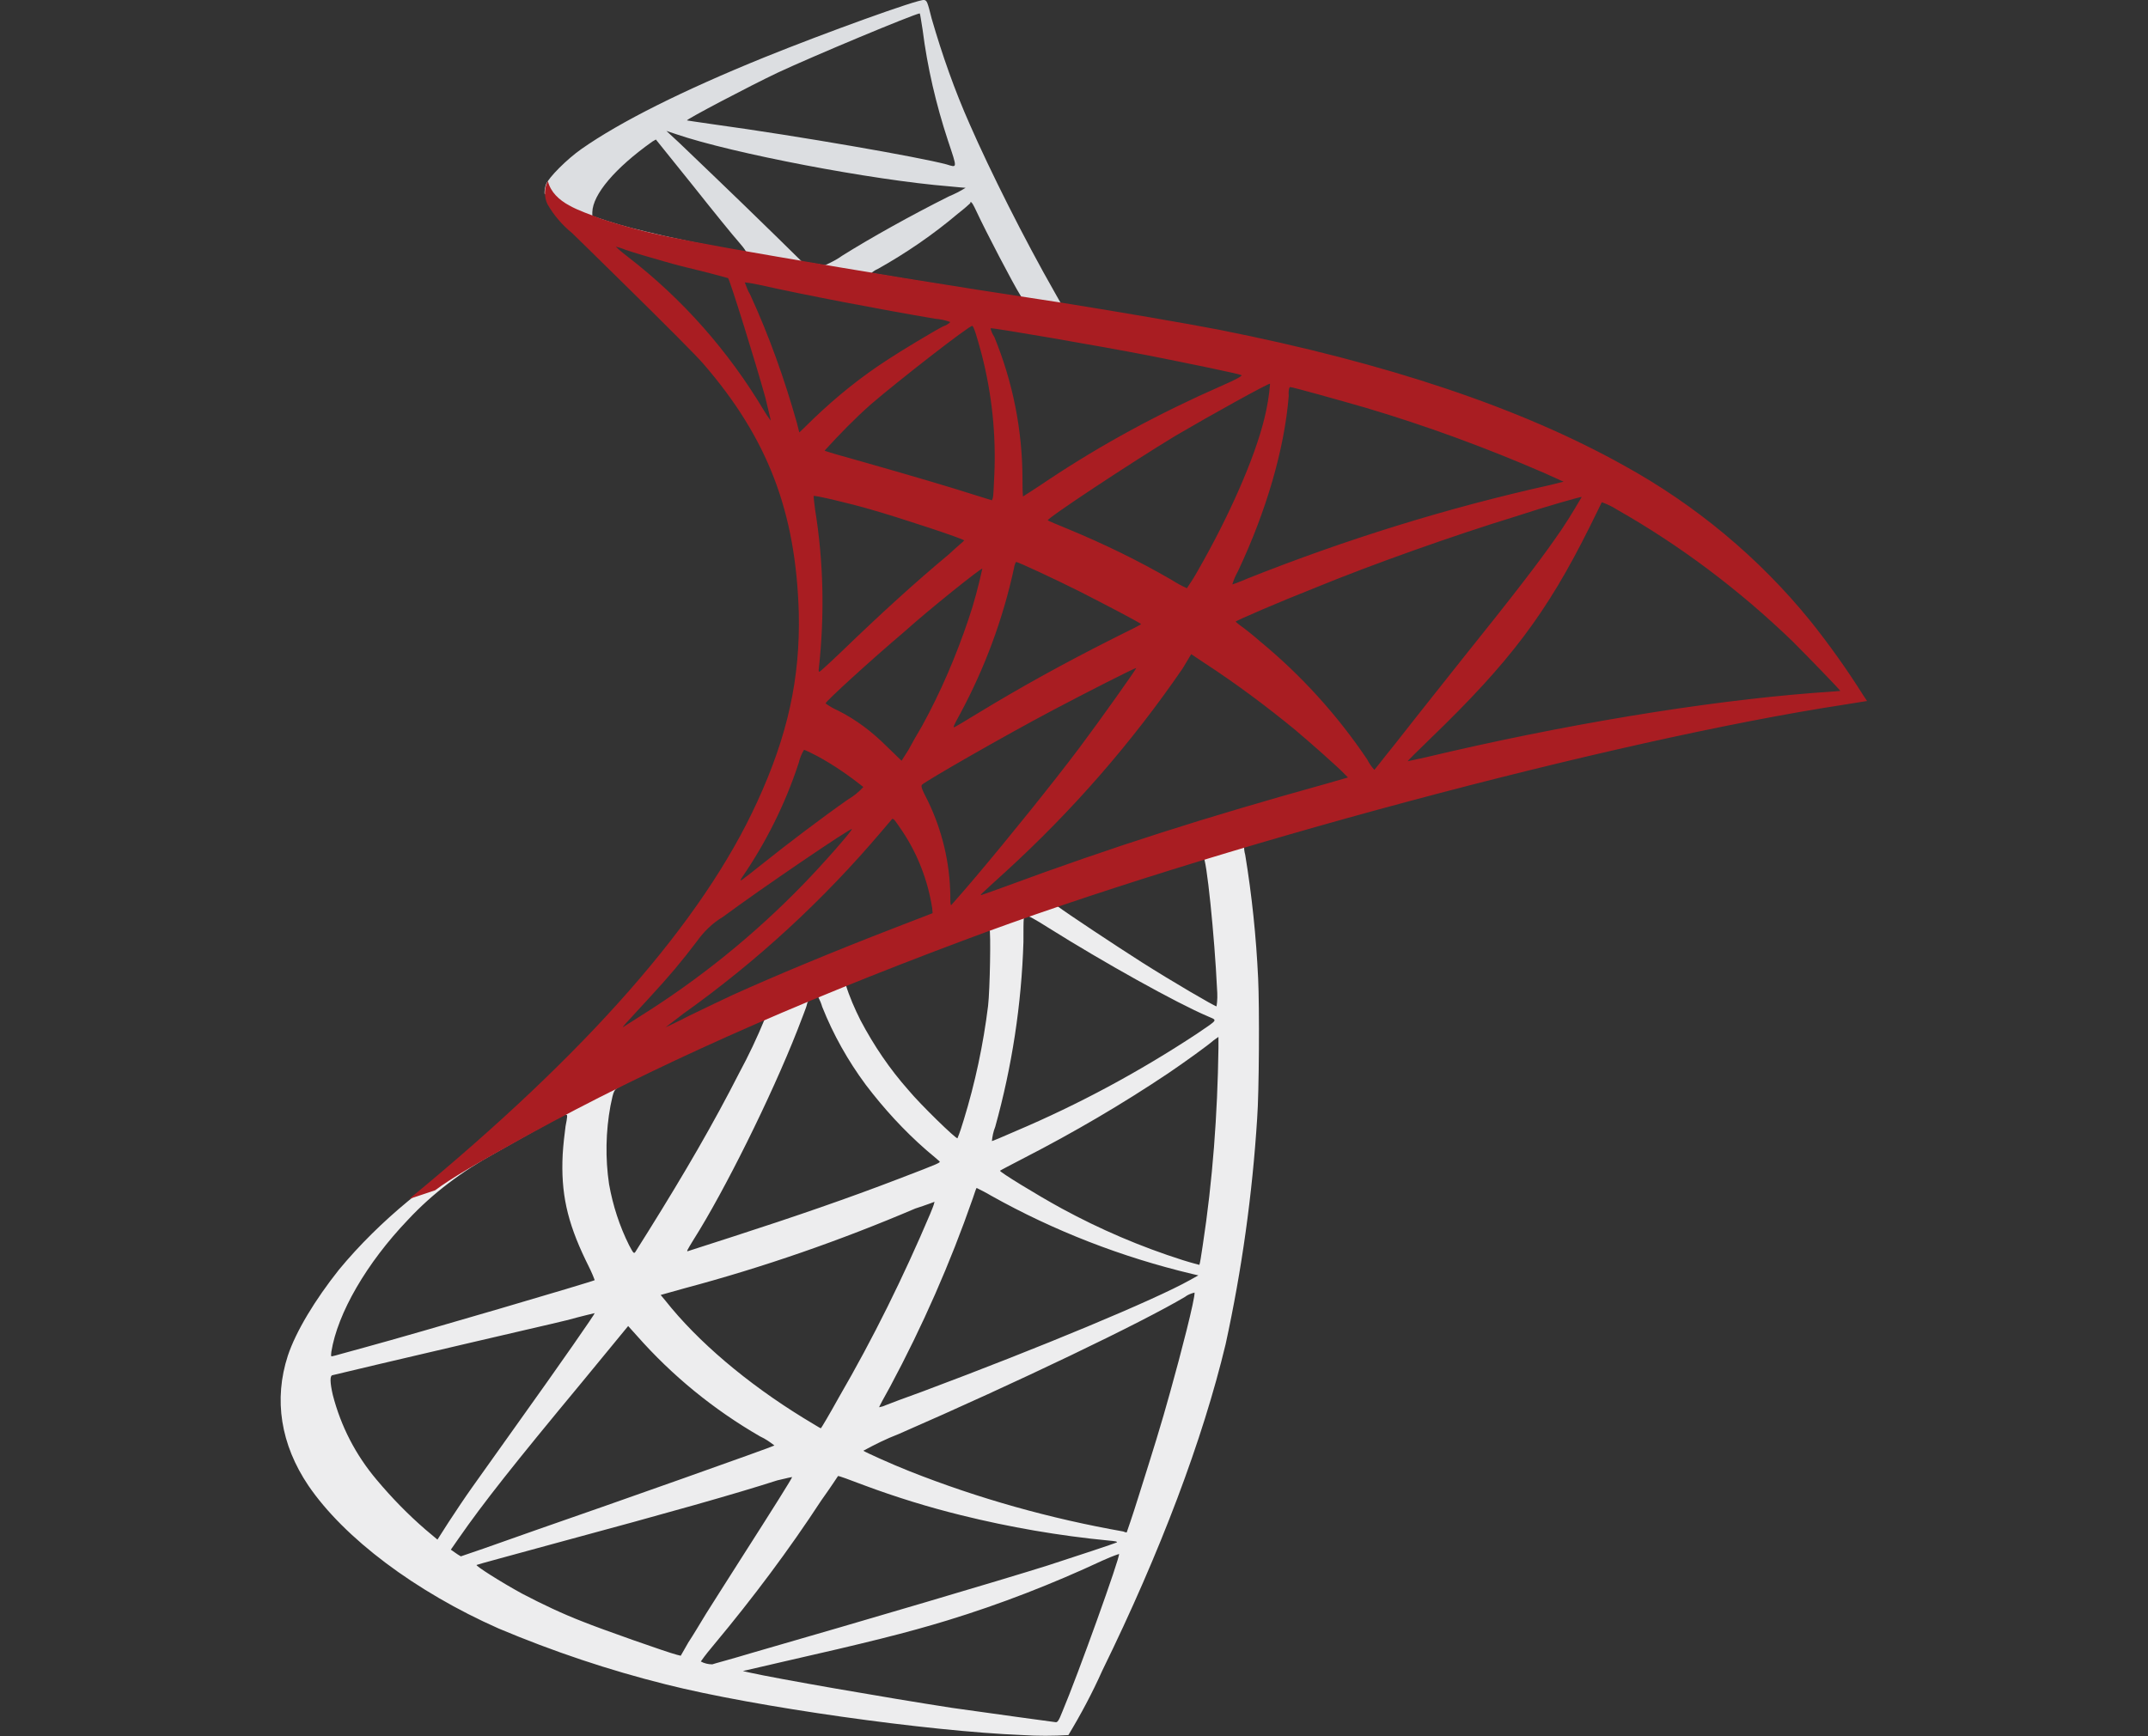 <?xml version="1.0" encoding="utf-8"?>
<!-- Generator: Adobe Illustrator 24.1.2, SVG Export Plug-In . SVG Version: 6.00 Build 0)  -->
<svg version="1.1" id="microsoft-sql-server" xmlns="http://www.w3.org/2000/svg" xmlns:xlink="http://www.w3.org/1999/xlink"
	 x="0px" y="0px" viewBox="0 0 449.4 363.3" style="enable-background:new 0 0 449.4 363.3;" xml:space="preserve">
<rect x="0" y="0" width="449.4" height="363.3" fill="#333333" stroke="none"/>
<style type="text/css">
	.st0{fill:url(#Path_3965_1_);}
	.st1{fill:url(#Path_3966_1_);}
	.st2{fill:url(#Path_3967_1_);}
</style>
<g id="Group_1712" transform="translate(161.723 -0.001)">
	
		<linearGradient id="Path_3965_1_" gradientUnits="userSpaceOnUse" x1="-86.271" y1="464.534" x2="-84.791" y2="463.579" gradientTransform="matrix(144.186 0 0 -132.135 11720.124 61197.441)">
		<stop  offset="0" style="stop-color:#909CA9"/>
		<stop  offset="1" style="stop-color:#EDEDEE"/>
	</linearGradient>
	<path id="Path_3965" class="st0" d="M106.6,169.6l-72.8,23.8l-63.3,27.9l-17.7,4.7c-4.5,4.3-9.2,8.6-14.4,13
		c-5.6,4.8-10.8,9.2-14.8,12.4c-5.2,4.3-10.1,9.1-14.4,14.3c-5,6.3-9,12.9-10.7,18c-3,9.2-1.5,18.6,4.3,27.2
		c7.5,11,22.4,22.2,39.8,29.9c11.4,4.8,23,8.7,35,11.7c18.6,4.7,54.7,9.8,74.6,10.6c3.2,0.2,6.4,0.2,9.6,0c2.6-4.3,5-8.8,7.1-13.5
		c12.2-24.9,21-48.3,25.8-68.3c3.4-15.6,5.6-31.4,6.6-47.3c0.4-5.3,0.5-23.2,0.2-29.3c-0.4-8.6-1.3-17.3-2.7-25.8
		c-0.2-0.7-0.3-1.5-0.2-2.3c0.2-0.2,0.9-0.4,9.8-3L106.6,169.6L106.6,169.6L106.6,169.6z M90,179.3c0.7,0,2.4,16.9,2.9,27.6
		c0.1,1.2,0.1,2.5-0.1,3.7c-0.4,0-9.3-5.2-15.6-9.2c-5.5-3.5-15.9-10.4-17.6-11.7c-0.6-0.4-0.5-0.4,4-2
		C71.2,185.2,89.4,179.3,90,179.3L90,179.3z M52.9,191.6c0.5,0,1.8,0.7,4.8,2.6c11.3,7.1,26.7,15.7,33.3,18.5c2,0.9,2.3,0.5-2.4,3.7
		c-12,7.9-24.6,14.7-37.8,20.3c-2.7,1.2-4.9,2.1-5,2.1c0.1-1,0.3-2,0.7-3c3.5-12.6,5.5-25.6,5.9-38.7
		C52.4,191.7,52.4,191.7,52.9,191.6C52.8,191.6,52.8,191.6,52.9,191.6L52.9,191.6z M45.3,194.5c0.3,0.3,0.1,12.6-0.3,16
		c-1,8.1-2.7,16.1-5.1,23.9c-0.4,1.3-0.8,2.6-1.3,3.8c-0.2,0.3-7.8-7.1-10.2-10c-4-4.5-7.3-9.4-10.1-14.7c-1.2-2.4-2.3-4.9-3.1-7.5
		C16.1,205.5,45,194.2,45.3,194.5L45.3,194.5z M9.3,208.6c0.1,0,0.1,0,0.2,0.1c0.3,0.6,0.6,1.3,0.8,2c2.3,5.8,5.4,11.3,9.1,16.3
		c3.8,5,8,9.6,12.7,13.7c1.3,1.1,2.5,2.1,2.7,2.3c0.3,0.3,0.4,0.3-8.5,3.7c-10.4,4-21.7,7.9-34.7,12.1c-3.1,1-6.2,2-9.3,3
		c-0.5,0.2-0.3-0.1,1.1-2.4c6.4-10.1,16.2-29.8,21.7-43.8c0.9-2.4,1.9-4.8,2-5.4c0.1-0.6,0.6-1.2,1.2-1.4
		C8.7,208.7,9,208.6,9.3,208.6L9.3,208.6z M-1.7,213.2c-1.6,3.9-3.4,7.7-5.4,11.4c-5.3,10.4-11.2,20.6-19,33.1
		c-1.3,2.1-2.6,4.1-2.7,4.3c-0.3,0.4-0.4,0.3-1.3-1.4c-2-4-3.4-8.3-4.2-12.8c-0.8-5.4-0.7-11,0.3-16.4c0.7-3.4,0.7-3.4,2.3-4.2
		C-24.7,223.6-1.9,212.9-1.7,213.2L-1.7,213.2z M93.2,217v2.3C93,233.2,92,247,89.9,260.7c-0.3,2.1-0.6,3.9-0.7,4c0,0-1.6-0.4-3.5-1
		c-8.8-2.8-17.2-6.4-25.3-10.8c-5.3-2.9-13.1-7.7-12.9-7.9c0.1-0.1,2.4-1.3,5.1-2.7c10.3-5.3,20.4-11.2,30.1-17.7
		c3.4-2.3,8.4-5.9,9.5-6.9L93.2,217L93.2,217z M-43.2,233.3c0.2,0,0.2,0.4-0.2,2.4c-0.2,1.4-0.5,4.1-0.6,5.9c-0.4,8,0.9,14,4.8,22.1
		c0.7,1.4,1.4,2.8,1.9,4.2c-0.4,0.3-36.8,11-48.2,14.1c-3.4,0.9-6.4,1.8-6.6,1.8c-0.4,0.1-0.4,0.1-0.3-0.9c1.3-8.1,7.4-18.6,16-27.6
		c5.2-5.6,11.4-10.2,18.1-13.9c5.6-3.2,14.2-8,14.9-8.2C-43.3,233.3-43.3,233.3-43.2,233.3L-43.2,233.3z M42.6,248.6
		c1,0.5,2,1,3,1.6c13.2,7.4,27.4,12.9,42.1,16.4l1.3,0.3l-1.8,1c-7.3,4.1-31.3,14.1-55.9,23.3c-3.6,1.3-7.1,2.6-7.8,2.9
		c-0.4,0.2-0.8,0.3-1.3,0.4c0-0.1,1-2,2.3-4.3c6.8-12.7,12.6-25.9,17.3-39.4C42.2,249.6,42.5,248.7,42.6,248.6z M33.8,251.5
		c-0.2,0.9-0.6,1.7-0.9,2.5c-5.6,13.2-11.9,26-19.1,38.4c-2,3.6-3.7,6.5-3.8,6.5c-0.1,0-1.7-1-3.7-2.2c-11.7-7.2-22-15.9-28.8-24.5
		l-1-1.2l5-1.4c16.5-4.4,32.6-10,48.3-16.7C32,252.2,33.8,251.5,33.8,251.5z M88.2,270.5L88.2,270.5c0.1,1.3-2.8,12.6-5.1,20.8
		c-1.9,6.9-3.6,12.3-6.6,21.8c-1.3,4.2-2.5,7.6-2.5,7.6c-0.2,0-0.5-0.1-0.7-0.2c-15.3-2.7-30.3-6.9-44.7-12.6
		c-3.8-1.5-9.3-4-9.7-4.3c2.4-1.3,4.8-2.5,7.4-3.5c25-10.9,51-23.4,59.9-28.7C86.7,271,87.4,270.7,88.2,270.5z M-37.3,274.8
		c0.1,0.1-6.9,10.2-16.7,23.9c-3.4,4.8-7.4,10.4-8.9,12.5s-3.7,5.4-5,7.4l-2.3,3.6l-2.5-2.1c-3.7-3.2-7.1-6.7-10.2-10.4
		c-4.4-5.2-7.5-11.2-9.2-17.8c-0.6-2.6-0.6-4-0.1-4.1c0.8-0.2,15.5-3.7,29.3-6.9c7.6-1.8,16.5-3.8,19.7-4.6
		C-39.9,275.4-37.3,274.8-37.3,274.8z M-30.3,277.5l1.8,2c7.4,8.4,16.1,15.5,25.8,21.1c1.1,0.5,2.1,1.2,3,1.9
		c-0.4,0.3-34,12.2-49.6,17.6c-8.7,3.1-15.9,5.6-16,5.6c-0.4-0.2-0.8-0.5-1.1-0.7l-1-0.7l1.6-2.3c5.2-7.5,11.7-15.7,25.8-32.7
		L-30.3,277.5z M13.6,308.9c0.1-0.1,2.5,0.8,5.4,1.9c6.7,2.5,13.5,4.6,20.4,6.3c10.1,2.5,20.5,4.3,30.9,5.3c1.2,0.1,1.9,0.2,1.6,0.4
		c-0.4,0.2-8.5,2.9-14.4,4.8c-9.5,3-38.3,11.5-61.9,18.3c-4.3,1.3-8.1,2.3-8.3,2.4c-0.8,0-1.7-0.2-2.4-0.6c0.9-1.3,1.9-2.5,2.9-3.7
		c8-9.6,15.5-19.6,22.3-30C12.1,311.2,13.6,308.9,13.6,308.9L13.6,308.9z M4,309.1c0.1,0.1-3.8,6.3-10.7,17.1
		c-2.9,4.6-6.2,9.7-7.3,11.5c-1.1,1.8-2.7,4.5-3.7,6l-1.6,2.8l-0.8-0.2c-2-0.5-15.9-5.4-19.6-6.9c-4.4-1.7-8.6-3.7-12.8-5.9
		c-4.4-2.4-9.9-5.9-9.5-6c0.1-0.1,7.6-2.1,16.7-4.6c24.1-6.5,37.5-10.3,46.2-13.1C1.9,309.6,2.9,309.3,4,309.1L4,309.1z M72.4,325.2
		L72.4,325.2c0.3,0.5-8.6,25.3-11.9,33.1c-0.7,1.8-1,2.2-1.4,2.1c-0.9-0.1-13.9-1.9-21.7-3C23.8,355.3,0.8,351.3-5,350l-1.3-0.3
		l8.2-1.9c17.6-4,26.1-6.1,34.6-8.7c11.1-3.4,21.9-7.6,32.4-12.5C70,326.1,71.2,325.6,72.4,325.2L72.4,325.2z"/>
	
		<linearGradient id="Path_3966_1_" gradientUnits="userSpaceOnUse" x1="-94.771" y1="460.201" x2="-92.582" y2="460.201" gradientTransform="matrix(78.363 0 0 -46.927 6444.334 21630.213)">
		<stop  offset="0" style="stop-color:#939FAB"/>
		<stop  offset="1" style="stop-color:#DCDEE1"/>
	</linearGradient>
	<path id="Path_3966" class="st1" d="M31.6,0C30.4-0.2,10.8,6.9-1.8,12c-17,6.9-30.2,13.5-38.3,19.2c-3,2.1-6.8,5.9-7.4,7.4
		c-0.2,0.6-0.3,1.2-0.3,1.9l7.4,7l17.5,5.6l41.7,7.5l47.7,8.2l0.5-4.1c-0.2,0-0.3-0.1-0.4-0.1l-6.3-1l-1.3-2.3
		c-6.5-11.4-13.6-25.6-17.8-35.2c-3.2-7.2-5.8-14.6-8-22.2C32.3,0.3,32.2,0.1,31.6,0L31.6,0L31.6,0z M30.7,2.8L30.7,2.8
		c0.1,0.1,0.3,1.6,0.6,3.4c1,7.9,2.8,15.6,5.3,23.2c2,6,2,5.7-0.3,5c-5.6-1.5-30.7-5.9-48.9-8.4c-2.9-0.4-5.4-0.8-5.4-0.8
		c-0.2-0.2,13.1-7.2,19-10C8.5,11.7,29.1,3.1,30.7,2.8L30.7,2.8z M-22.3,27.4l2.1,0.7c11.7,4,41,9.6,57.1,10.9
		c1.8,0.2,3.4,0.3,3.4,0.3c-1.1,0.7-2.3,1.3-3.5,1.8c-7.8,3.9-16.4,8.7-22.3,12.4c-1.1,0.8-2.3,1.4-3.6,2c-0.2,0-1.4-0.2-2.6-0.4
		l-2.2-0.3l-5.5-5.4C-9,40-16.6,32.8-19.5,30L-22.3,27.4z M-24.5,29.2l7.8,9.7c4.2,5.3,8.5,10.6,9.5,11.7c0.6,0.7,1.2,1.4,1.6,2.1
		c-0.2,0.2-11.2-2-17-3.3c-6-1.4-8.5-2-12.2-3.2l-3-1v-0.8c0.1-3.7,4.7-9.2,12.6-14.8L-24.5,29.2z M41.4,42.3c0.2,0,0.5,0.5,1.2,2
		c1.9,4.1,7.7,15.2,9.1,17.4c0.4,0.7,1.2,0.8-6.5-0.5c-18.6-3-24.6-4-24.6-4.1c0.4-0.3,0.8-0.6,1.3-0.8c5.9-3.3,11.6-7.2,16.8-11.6
		c1.3-1,2.4-2,2.6-2.2C41.2,42.4,41.3,42.3,41.4,42.3L41.4,42.3z"/>
	
		<radialGradient id="Path_3967_1_" cx="-65.619" cy="463.239" r="0.188" gradientTransform="matrix(-143.78 -21.653 43.28 -287.447 -35546.332 129819.875)" gradientUnits="userSpaceOnUse">
		<stop  offset="0" style="stop-color:#EE352C"/>
		<stop  offset="1" style="stop-color:#A91D22"/>
	</radialGradient>
	<path id="Path_3967" class="st2" d="M-47.1,37.9c-0.8,1.5-0.8,3.3-0.1,4.8c1.3,2.3,3.1,4.4,5.2,6.1c0,0,24.5,23.9,27.4,27.3
		c13.5,15.6,19.4,31,20,52.2c0.3,13.6-2.3,25.6-8.7,39.5c-11.4,25-35.6,52.5-72.8,83.1l5.4-1.8c3.5-2.6,8.3-5.4,19.5-11.6
		c25.9-14.2,55-27.2,90.8-40.6c51.5-19.4,136.1-42,184.3-49.4l5-0.8l-0.8-1.2c-3.4-5.4-7.1-10.6-11.1-15.6
		c-10.8-13.3-24.1-24.3-39-32.5C156.5,85.4,128.6,76,93.3,69c-6.7-1.3-21.3-3.8-33.2-5.7C35,59.5,18.7,56.8,0.8,53.7
		c-6.4-1.1-16.1-2.8-22.4-4.1c-4.9-1-9.8-2.3-14.6-3.9C-40.2,44.1-45.9,42.6-47.1,37.9L-47.1,37.9z M-32.9,51.6
		c0.7,0.2,1.4,0.4,2.1,0.7c2.1,0.7,4.8,1.5,8,2.4c2.4,0.7,4.8,1.3,7.3,1.9c3.3,0.8,6,1.6,6.1,1.6c0.4,0.4,5.9,18.1,7.8,25
		C-1,85.8-0.4,88-0.5,88c-0.5-0.7-1-1.4-1.4-2.1c-7.4-12.4-17-23.3-28.4-32.1C-31.2,53.1-32.1,52.4-32.9,51.6L-32.9,51.6z
		 M-5.9,59.1c1,0.1,2,0.3,3,0.5c9.3,2.1,26.1,5.3,36.8,7.1c1.1,0.1,2.2,0.3,3.2,0.7c-0.4,0.4-0.9,0.7-1.5,0.9
		c-1.8,0.9-9.1,5.3-11.5,6.9c-5.6,3.6-10.8,7.8-15.6,12.4c-1.6,1.6-3,2.9-3,2.9S5.3,89.7,5,88.5c-2.6-9.2-5.8-18.2-9.8-26.9
		C-5.3,60.8-5.6,59.9-5.9,59.1C-5.9,59.2-5.9,59.1-5.9,59.1L-5.9,59.1z M41.7,68.2c0.3,0.1,0.9,2,2,6.1c2.1,8.2,3,16.7,2.6,25.2
		c-0.1,2.3-0.2,4.5-0.3,4.7l-0.2,0.5l-2.9-0.9c-5.9-1.9-15.5-4.7-23.6-7c-4.7-1.3-8.5-2.4-8.5-2.5c3.1-3.4,6.3-6.7,9.7-9.7
		C26.2,79.7,41.2,68,41.7,68.2L41.7,68.2z M45.5,68.7c0.2-0.2,22.8,3.7,33.1,5.7c7.6,1.5,18.8,3.8,19.4,4.1c0.3,0.1-0.8,0.8-4.5,2.4
		c-12.5,5.5-24.6,12-36,19.6c-2.8,1.9-5.2,3.4-5.2,3.4c-0.1-1.2-0.1-2.3-0.1-3.5c0-10.3-2-20.4-5.9-29.9
		C45.9,69.9,45.7,69.4,45.5,68.7L45.5,68.7z M104,80.3c-0.2,2.5-0.6,4.9-1.2,7.3c-2,8.2-7.3,20.3-13.9,31.8
		c-0.7,1.3-1.5,2.5-2.3,3.7c-1.1-0.5-2.2-1.1-3.3-1.8c-6.9-4-14.1-7.5-21.6-10.6c-2.2-0.9-4.1-1.7-4.2-1.8
		c-0.4-0.3,17.3-12,26.7-17.7C91.7,86.8,103.8,80.1,104,80.3L104,80.3z M108.2,81c0.5,0,10.5,2.8,15.7,4.3
		c12.8,3.8,25.3,8.4,37.5,13.7l4,1.8l-2.8,0.7c-21.6,4.8-42.8,11.4-63.4,19.6c-1.6,0.7-3,1.2-3.1,1.2c0.3-1,0.7-1.9,1.2-2.8
		c5.9-12.5,9.7-25.5,10.6-36.6C107.8,81.8,108,81,108.2,81L108.2,81z M8.5,103.8c0.2-0.2,7.8,1.6,11.9,2.8
		c6.3,1.8,19.6,6.2,19.6,6.5c0,0.1-1.5,1.3-3.2,2.9c-7.2,6-14.1,12.3-22.4,20.3c-2.5,2.4-4.6,4.3-4.7,4.3s-0.2-0.3-0.1-0.8
		c1.2-11,1-22.2-0.8-33.2C8.6,105.2,8.5,103.9,8.5,103.8L8.5,103.8z M169.2,104c-1.8,3.1-3.7,6.2-5.8,9.1c-3.3,4.7-8.1,11-19.1,24.7
		c-5.8,7.3-12.3,15.5-14.4,18.2c-2.2,2.7-4,5.1-4.1,5.1c-0.6-0.7-1.1-1.4-1.5-2.2c-6.2-9.2-13.7-17.5-22.3-24.6
		c-1.6-1.4-3.5-2.9-4.1-3.3c-0.4-0.3-0.8-0.6-1.1-0.9c0-0.2,9.3-4.2,16.4-7c12.4-5.1,29.4-11.1,42.1-15
		C162,105.9,169.1,103.9,169.2,104L169.2,104z M173.4,105.1c1.1,0.4,2.2,0.9,3.1,1.5c13.4,7.6,25.7,16.9,36.8,27.6
		c2.9,2.9,10.1,10.3,10,10.4c0,0-2.5,0.2-5.5,0.4c-23.2,1.8-52.8,6.7-81.3,13.5c-1.9,0.4-3.6,0.8-3.7,0.8c-0.1,0,2-2.1,4.7-4.7
		c16.7-16.1,24.4-26.3,33.4-44.4C172.2,107.6,173.3,105.3,173.4,105.1L173.4,105.1L173.4,105.1z M50.9,117.6
		c0.8,0.2,7.9,3.5,13.3,6.2c4.9,2.5,12.4,6.4,12.8,6.8c0.1,0.1-2.6,1.4-5.8,3c-10.3,5.2-19.2,10.1-28.4,15.7
		c-2.6,1.6-4.8,2.9-4.9,2.9c-0.2,0-0.2-0.2,1.3-2.9c5.1-9.5,8.9-19.7,11.2-30.3C50.5,118.2,50.8,117.6,50.9,117.6L50.9,117.6z
		 M43.8,119c-0.8,3.6-1.7,7.1-2.9,10.6c-2.6,7.7-5.8,15.2-9.7,22.3c-0.9,1.5-2.2,3.8-2.9,5.1l-1.4,2.2l-3.1-3c-3-3-6.4-5.6-10.2-7.5
		c-0.9-0.4-1.8-0.9-2.6-1.5c0-0.4,9.4-9,16.6-15.1C32.7,127.5,43.6,118.8,43.8,119L43.8,119z M87.5,136.9l2.7,1.8
		c6.6,4.3,12.9,9,19,14c3.1,2.6,9.2,8,10.4,9.3l0.7,0.7l-4.5,1.3c-25.2,7-44.7,13.2-67.4,21.6c-2.5,0.9-4.7,1.7-4.8,1.7
		c-0.3,0-0.6,0.3,5.1-4.9c13.9-12.7,26.3-26.9,37-42.5L87.5,136.9L87.5,136.9z M76,139.8c0.1,0.1-7.4,10.7-11.9,16.7
		c-5.4,7.2-15,19.1-21.6,26.9c-2.7,3.2-5.1,5.9-5.2,6c-0.2,0.1-0.2-0.8-0.2-2c-0.1-6.9-1.7-13.6-4.7-19.8c-1.3-2.5-1.5-3.1-1.2-3.4
		c1-0.9,17-10.1,27.2-15.5C65.2,145.1,75.8,139.7,76,139.8L76,139.8z M6.5,156.9c1,0.4,1.9,0.9,2.9,1.4c3.3,1.8,6.5,4,9.5,6.4
		c-0.9,1-2,1.9-3.2,2.6C10.4,171,2.5,177-2.1,180.7c-4.8,3.8-5,4-4.5,3.1c5.1-7.4,9.2-15.6,12-24.2C5.6,158.7,6,157.7,6.5,156.9z
		 M25,171.4c0.3-0.1,0.6,0.4,2.1,2.6c3.2,4.8,5.3,10.3,6.2,16l0.1,1.1l-7.5,2.9c-13.5,5.2-25.9,10.4-34.3,14.2
		c-2.4,1.1-6.5,3.1-9.2,4.4c-2.7,1.4-4.9,2.4-4.9,2.4s1.7-1.3,3.8-2.9c15.3-10.9,29.2-23.7,41.4-38.1c1.2-1.4,2.2-2.6,2.3-2.7
		L25,171.4z M16.5,173.5c0.2,0.2-6,7.3-10.3,11.7c-10.2,10.5-21.7,19.8-34.2,27.6c-1.6,1-3.1,2-3.3,2.1c-0.4,0.2,0.1-0.3,5.8-6.5
		c3.6-3.9,6.4-7.2,9.5-11.3c1.5-2.1,3.3-3.9,5.5-5.2C-2.4,185.9,16.3,173.2,16.5,173.5z"/>
</g>
</svg>
